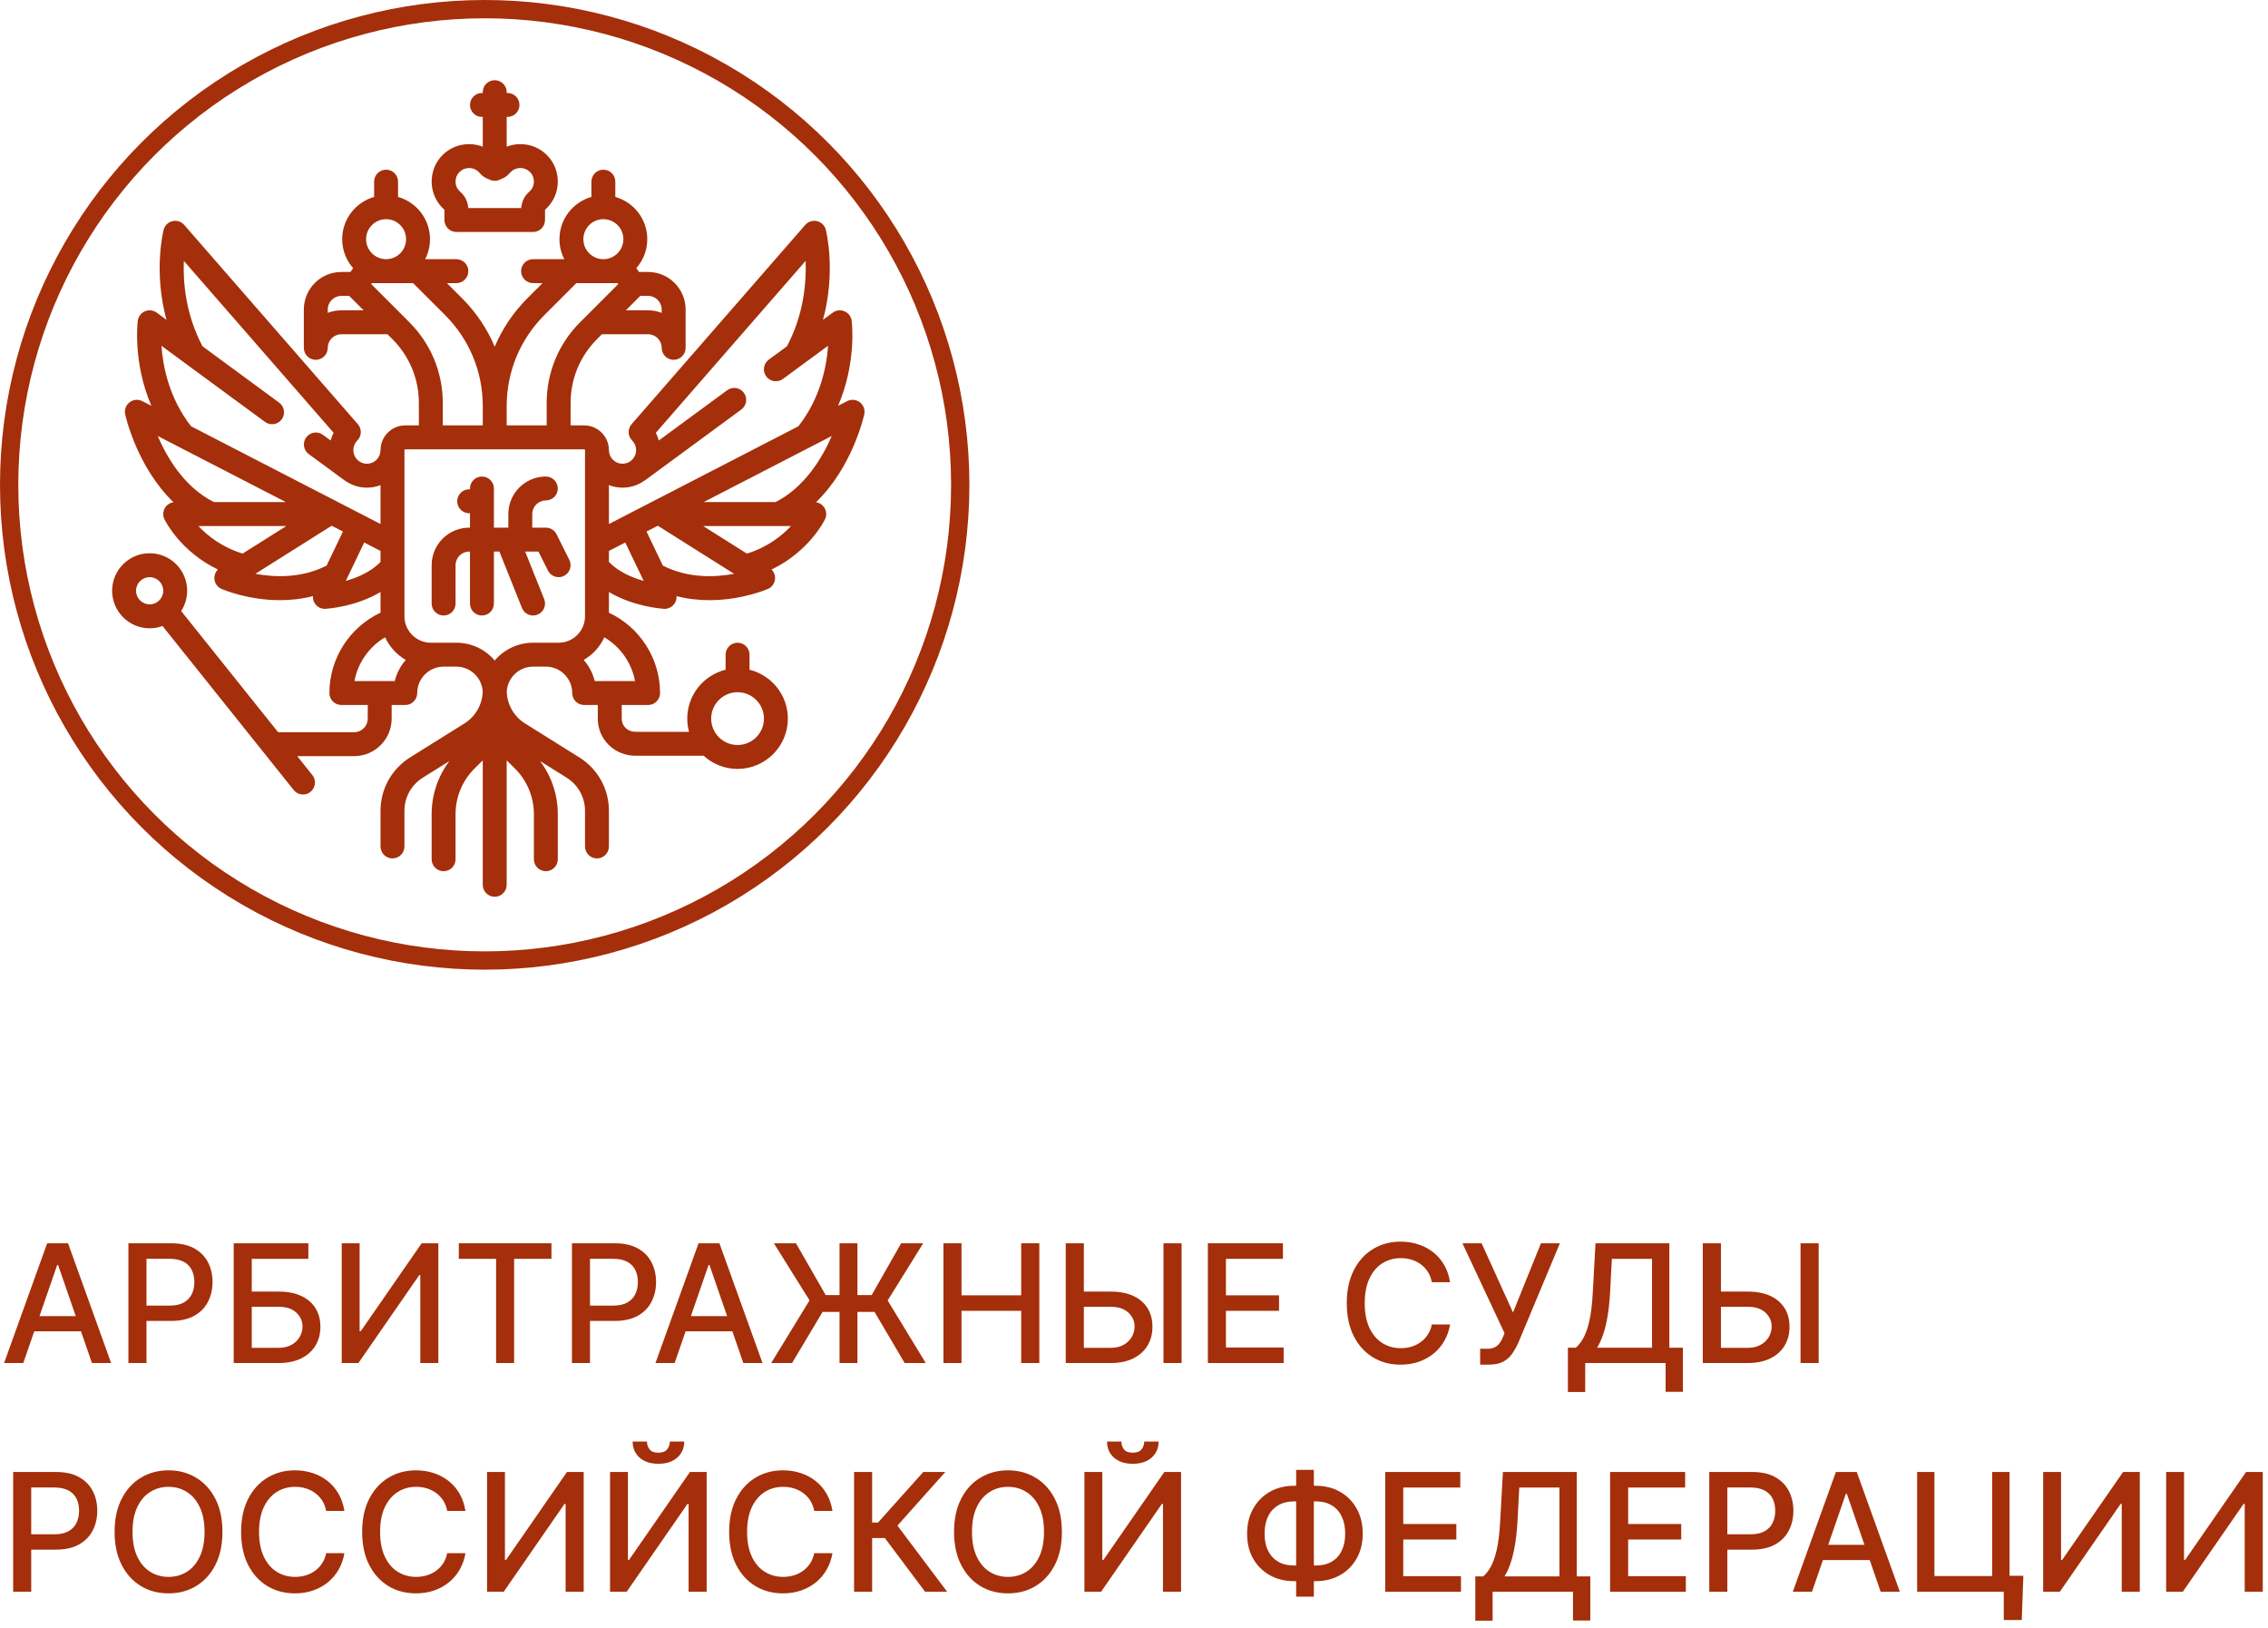 <?xml version="1.0" encoding="UTF-8"?> <svg xmlns="http://www.w3.org/2000/svg" width="248" height="178" viewBox="0 0 248 178" fill="none"> <path d="M2.544 149H0.447L5.158 135.909H7.44L12.151 149H10.055L6.354 138.287H6.251L2.544 149ZM2.896 143.874H9.697V145.536H2.896V143.874Z" fill="#A42F0A"></path> <path d="M14.042 149V135.909H18.708C19.726 135.909 20.57 136.094 21.239 136.465C21.908 136.836 22.409 137.343 22.741 137.986C23.074 138.626 23.24 139.346 23.24 140.147C23.24 140.952 23.072 141.677 22.735 142.32C22.402 142.96 21.9 143.467 21.226 143.842C20.557 144.212 19.716 144.398 18.701 144.398H15.493V142.723H18.523C19.166 142.723 19.688 142.612 20.089 142.391C20.489 142.165 20.783 141.858 20.971 141.47C21.158 141.082 21.252 140.641 21.252 140.147C21.252 139.653 21.158 139.214 20.971 138.83C20.783 138.447 20.487 138.146 20.082 137.929C19.682 137.712 19.153 137.603 18.497 137.603H16.017V149H14.042Z" fill="#A42F0A"></path> <path d="M25.555 149V135.909H33.718V137.609H27.53V141.189H30.458C31.43 141.189 32.254 141.347 32.932 141.662C33.614 141.977 34.133 142.423 34.492 142.998C34.854 143.573 35.035 144.251 35.035 145.031C35.035 145.81 34.854 146.499 34.492 147.095C34.133 147.692 33.614 148.158 32.932 148.495C32.254 148.832 31.43 149 30.458 149H25.555ZM27.53 147.338H30.458C31.021 147.338 31.496 147.227 31.884 147.006C32.276 146.784 32.572 146.496 32.772 146.143C32.977 145.789 33.079 145.41 33.079 145.005C33.079 144.417 32.853 143.912 32.401 143.49C31.95 143.064 31.302 142.851 30.458 142.851H27.53V147.338Z" fill="#A42F0A"></path> <path d="M37.368 135.909H39.324V145.523H39.445L46.106 135.909H47.934V149H45.959V139.399H45.837L39.19 149H37.368V135.909Z" fill="#A42F0A"></path> <path d="M50.17 137.609V135.909H60.301V137.609H56.216V149H54.248V137.609H50.17Z" fill="#A42F0A"></path> <path d="M62.54 149V135.909H67.206C68.224 135.909 69.068 136.094 69.737 136.465C70.406 136.836 70.907 137.343 71.239 137.986C71.572 138.626 71.738 139.346 71.738 140.147C71.738 140.952 71.57 141.677 71.233 142.32C70.901 142.96 70.398 143.467 69.724 143.842C69.055 144.212 68.214 144.398 67.2 144.398H63.991V142.723H67.021C67.664 142.723 68.186 142.612 68.587 142.391C68.987 142.165 69.281 141.858 69.469 141.47C69.656 141.082 69.75 140.641 69.75 140.147C69.75 139.653 69.656 139.214 69.469 138.83C69.281 138.447 68.985 138.146 68.58 137.929C68.18 137.712 67.651 137.603 66.995 137.603H64.515V149H62.54Z" fill="#A42F0A"></path> <path d="M73.771 149H71.674L76.385 135.909H78.667L83.378 149H81.281L77.58 138.287H77.478L73.771 149ZM74.122 143.874H80.923V145.536H74.122V143.874Z" fill="#A42F0A"></path> <path d="M93.757 135.909V149H91.801V135.909H93.757ZM84.329 149L88.522 142.148L84.623 135.909H87.039L90.286 141.572H95.317L98.538 135.909H100.948L97.062 142.161L101.229 149H98.922L95.63 143.413H89.947L86.611 149H84.329Z" fill="#A42F0A"></path> <path d="M103.163 149V135.909H105.138V141.598H111.664V135.909H113.646V149H111.664V143.292H105.138V149H103.163Z" fill="#A42F0A"></path> <path d="M117.909 141.189H121.438C122.409 141.189 123.236 141.347 123.918 141.662C124.6 141.977 125.12 142.423 125.477 142.998C125.84 143.573 126.019 144.251 126.014 145.031C126.019 145.81 125.84 146.499 125.477 147.095C125.12 147.692 124.6 148.158 123.918 148.495C123.236 148.832 122.409 149 121.438 149H116.535V135.909H118.517V147.338H121.438C122.004 147.338 122.482 147.227 122.869 147.006C123.262 146.784 123.558 146.496 123.758 146.143C123.963 145.789 124.065 145.41 124.065 145.005C124.065 144.417 123.839 143.912 123.387 143.49C122.936 143.064 122.286 142.851 121.438 142.851H117.909V141.189ZM129.204 135.909V149H127.222V135.909H129.204Z" fill="#A42F0A"></path> <path d="M132.079 149V135.909H140.286V137.609H134.054V141.598H139.858V143.292H134.054V147.3H140.363V149H132.079Z" fill="#A42F0A"></path> <path d="M158.561 140.166H156.567C156.49 139.74 156.347 139.365 156.139 139.041C155.93 138.717 155.674 138.442 155.371 138.217C155.069 137.991 154.73 137.82 154.355 137.705C153.984 137.59 153.59 137.533 153.173 137.533C152.418 137.533 151.743 137.722 151.146 138.102C150.554 138.481 150.085 139.037 149.74 139.77C149.399 140.503 149.229 141.398 149.229 142.455C149.229 143.52 149.399 144.419 149.74 145.152C150.085 145.885 150.556 146.439 151.153 146.814C151.749 147.189 152.42 147.376 153.166 147.376C153.58 147.376 153.972 147.321 154.342 147.21C154.717 147.095 155.056 146.927 155.359 146.705C155.661 146.484 155.917 146.213 156.126 145.893C156.339 145.57 156.486 145.199 156.567 144.781L158.561 144.788C158.455 145.431 158.248 146.023 157.941 146.565C157.638 147.102 157.249 147.566 156.771 147.958C156.298 148.346 155.757 148.646 155.148 148.859C154.538 149.072 153.874 149.179 153.153 149.179C152.02 149.179 151.01 148.911 150.124 148.374C149.237 147.832 148.538 147.059 148.027 146.053C147.52 145.048 147.266 143.848 147.266 142.455C147.266 141.057 147.522 139.857 148.033 138.856C148.545 137.85 149.244 137.079 150.13 136.542C151.016 136.001 152.024 135.73 153.153 135.73C153.848 135.73 154.496 135.83 155.097 136.031C155.702 136.227 156.245 136.516 156.727 136.9C157.208 137.279 157.607 137.744 157.922 138.293C158.237 138.839 158.45 139.463 158.561 140.166Z" fill="#A42F0A"></path> <path d="M161.851 149.179V147.44H162.638C162.966 147.44 163.236 147.385 163.449 147.274C163.667 147.163 163.844 147.014 163.98 146.827C164.121 146.635 164.238 146.426 164.331 146.2L164.517 145.734L159.915 135.909H162.011L165.444 143.477L168.499 135.909H170.57L166.045 146.731C165.853 147.165 165.631 147.568 165.38 147.939C165.133 148.31 164.802 148.61 164.389 148.84C163.976 149.066 163.428 149.179 162.746 149.179H161.851Z" fill="#A42F0A"></path> <path d="M171.447 152.164V147.325H172.31C172.604 147.078 172.879 146.727 173.135 146.271C173.391 145.815 173.608 145.199 173.787 144.423C173.966 143.648 174.089 142.653 174.158 141.438L174.464 135.909H182.538V147.325H184.021V152.145H182.129V149H173.339V152.164H171.447ZM174.637 147.325H180.646V137.609H176.254L176.05 141.438C175.994 142.363 175.903 143.194 175.775 143.931C175.651 144.668 175.491 145.32 175.295 145.887C175.104 146.45 174.884 146.929 174.637 147.325Z" fill="#A42F0A"></path> <path d="M187.571 141.189H191.1C192.071 141.189 192.898 141.347 193.58 141.662C194.262 141.977 194.782 142.423 195.14 142.998C195.502 143.573 195.681 144.251 195.676 145.031C195.681 145.81 195.502 146.499 195.14 147.095C194.782 147.692 194.262 148.158 193.58 148.495C192.898 148.832 192.071 149 191.1 149H186.197V135.909H188.179V147.338H191.1C191.667 147.338 192.144 147.227 192.532 147.006C192.924 146.784 193.22 146.496 193.42 146.143C193.625 145.789 193.727 145.41 193.727 145.005C193.727 144.417 193.501 143.912 193.049 143.49C192.598 143.064 191.948 142.851 191.1 142.851H187.571V141.189ZM198.866 135.909V149H196.885V135.909H198.866Z" fill="#A42F0A"></path> <path d="M1.438 174V160.909H6.104C7.123 160.909 7.967 161.094 8.636 161.465C9.305 161.836 9.805 162.343 10.138 162.986C10.47 163.626 10.636 164.346 10.636 165.147C10.636 165.952 10.468 166.677 10.131 167.32C9.799 167.96 9.296 168.467 8.623 168.842C7.954 169.212 7.112 169.398 6.098 169.398H2.889V167.723H5.919C6.563 167.723 7.085 167.612 7.485 167.391C7.886 167.165 8.18 166.858 8.367 166.47C8.555 166.082 8.648 165.641 8.648 165.147C8.648 164.653 8.555 164.214 8.367 163.83C8.18 163.447 7.884 163.146 7.479 162.929C7.078 162.712 6.55 162.603 5.893 162.603H3.413V174H1.438Z" fill="#A42F0A"></path> <path d="M24.323 167.455C24.323 168.852 24.068 170.054 23.556 171.06C23.045 172.061 22.344 172.832 21.453 173.374C20.567 173.911 19.559 174.179 18.43 174.179C17.296 174.179 16.284 173.911 15.394 173.374C14.507 172.832 13.808 172.059 13.297 171.053C12.786 170.048 12.53 168.848 12.53 167.455C12.53 166.057 12.786 164.857 13.297 163.856C13.808 162.85 14.507 162.079 15.394 161.542C16.284 161.001 17.296 160.73 18.43 160.73C19.559 160.73 20.567 161.001 21.453 161.542C22.344 162.079 23.045 162.85 23.556 163.856C24.068 164.857 24.323 166.057 24.323 167.455ZM22.367 167.455C22.367 166.389 22.195 165.492 21.85 164.763C21.509 164.031 21.04 163.477 20.443 163.102C19.851 162.722 19.18 162.533 18.43 162.533C17.676 162.533 17.002 162.722 16.41 163.102C15.818 163.477 15.349 164.031 15.004 164.763C14.663 165.492 14.492 166.389 14.492 167.455C14.492 168.52 14.663 169.419 15.004 170.152C15.349 170.881 15.818 171.435 16.41 171.814C17.002 172.189 17.676 172.376 18.43 172.376C19.18 172.376 19.851 172.189 20.443 171.814C21.04 171.435 21.509 170.881 21.85 170.152C22.195 169.419 22.367 168.52 22.367 167.455Z" fill="#A42F0A"></path> <path d="M37.659 165.166H35.664C35.588 164.74 35.445 164.365 35.236 164.041C35.027 163.717 34.772 163.442 34.469 163.217C34.167 162.991 33.828 162.82 33.453 162.705C33.082 162.59 32.688 162.533 32.27 162.533C31.516 162.533 30.841 162.722 30.244 163.102C29.652 163.481 29.183 164.037 28.838 164.77C28.497 165.503 28.326 166.398 28.326 167.455C28.326 168.52 28.497 169.419 28.838 170.152C29.183 170.885 29.654 171.439 30.25 171.814C30.847 172.189 31.518 172.376 32.264 172.376C32.677 172.376 33.069 172.321 33.44 172.21C33.815 172.095 34.154 171.927 34.456 171.705C34.759 171.484 35.015 171.213 35.223 170.893C35.436 170.57 35.584 170.199 35.664 169.781L37.659 169.788C37.552 170.431 37.346 171.023 37.039 171.565C36.736 172.102 36.346 172.566 35.869 172.958C35.396 173.346 34.855 173.646 34.245 173.859C33.636 174.072 32.971 174.179 32.251 174.179C31.117 174.179 30.108 173.911 29.221 173.374C28.335 172.832 27.636 172.059 27.125 171.053C26.617 170.048 26.364 168.848 26.364 167.455C26.364 166.057 26.62 164.857 27.131 163.856C27.642 162.85 28.341 162.079 29.228 161.542C30.114 161.001 31.122 160.73 32.251 160.73C32.946 160.73 33.593 160.83 34.194 161.031C34.799 161.227 35.343 161.516 35.824 161.9C36.306 162.279 36.704 162.744 37.02 163.293C37.335 163.839 37.548 164.463 37.659 165.166Z" fill="#A42F0A"></path> <path d="M50.895 165.166H48.901C48.824 164.74 48.681 164.365 48.472 164.041C48.264 163.717 48.008 163.442 47.705 163.217C47.403 162.991 47.064 162.82 46.689 162.705C46.318 162.59 45.924 162.533 45.507 162.533C44.752 162.533 44.077 162.722 43.48 163.102C42.888 163.481 42.419 164.037 42.074 164.77C41.733 165.503 41.563 166.398 41.563 167.455C41.563 168.52 41.733 169.419 42.074 170.152C42.419 170.885 42.89 171.439 43.487 171.814C44.083 172.189 44.754 172.376 45.5 172.376C45.913 172.376 46.306 172.321 46.676 172.21C47.051 172.095 47.39 171.927 47.693 171.705C47.995 171.484 48.251 171.213 48.46 170.893C48.673 170.57 48.82 170.199 48.901 169.781L50.895 169.788C50.788 170.431 50.582 171.023 50.275 171.565C49.972 172.102 49.583 172.566 49.105 172.958C48.632 173.346 48.091 173.646 47.482 173.859C46.872 174.072 46.208 174.179 45.487 174.179C44.354 174.179 43.344 173.911 42.458 173.374C41.571 172.832 40.872 172.059 40.361 171.053C39.854 170.048 39.6 168.848 39.6 167.455C39.6 166.057 39.856 164.857 40.367 163.856C40.879 162.85 41.578 162.079 42.464 161.542C43.35 161.001 44.358 160.73 45.487 160.73C46.182 160.73 46.83 160.83 47.431 161.031C48.036 161.227 48.579 161.516 49.061 161.9C49.542 162.279 49.941 162.744 50.256 163.293C50.571 163.839 50.784 164.463 50.895 165.166Z" fill="#A42F0A"></path> <path d="M53.258 160.909H55.215V170.523H55.336L61.996 160.909H63.825V174H61.849V164.399H61.728L55.08 174H53.258V160.909Z" fill="#A42F0A"></path> <path d="M66.706 160.909H68.662V170.523H68.783L75.444 160.909H77.272V174H75.297V164.399H75.175L68.528 174H66.706V160.909ZM73.245 157.585H74.817C74.817 158.305 74.562 158.891 74.05 159.343C73.543 159.79 72.857 160.014 71.992 160.014C71.131 160.014 70.447 159.79 69.94 159.343C69.433 158.891 69.18 158.305 69.18 157.585H70.746C70.746 157.905 70.839 158.188 71.027 158.435C71.214 158.678 71.536 158.8 71.992 158.8C72.439 158.8 72.759 158.678 72.951 158.435C73.147 158.192 73.245 157.909 73.245 157.585Z" fill="#A42F0A"></path> <path d="M91.026 165.166H89.032C88.955 164.74 88.812 164.365 88.603 164.041C88.394 163.717 88.139 163.442 87.836 163.217C87.534 162.991 87.195 162.82 86.82 162.705C86.449 162.59 86.055 162.533 85.637 162.533C84.883 162.533 84.208 162.722 83.611 163.102C83.019 163.481 82.55 164.037 82.205 164.77C81.864 165.503 81.694 166.398 81.694 167.455C81.694 168.52 81.864 169.419 82.205 170.152C82.55 170.885 83.021 171.439 83.618 171.814C84.214 172.189 84.885 172.376 85.631 172.376C86.044 172.376 86.436 172.321 86.807 172.21C87.182 172.095 87.521 171.927 87.823 171.705C88.126 171.484 88.382 171.213 88.591 170.893C88.804 170.57 88.951 170.199 89.032 169.781L91.026 169.788C90.919 170.431 90.713 171.023 90.406 171.565C90.103 172.102 89.713 172.566 89.236 172.958C88.763 173.346 88.222 173.646 87.613 173.859C87.003 174.072 86.338 174.179 85.618 174.179C84.485 174.179 83.475 173.911 82.588 173.374C81.702 172.832 81.003 172.059 80.492 171.053C79.985 170.048 79.731 168.848 79.731 167.455C79.731 166.057 79.987 164.857 80.498 163.856C81.01 162.85 81.709 162.079 82.595 161.542C83.481 161.001 84.489 160.73 85.618 160.73C86.313 160.73 86.961 160.83 87.561 161.031C88.167 161.227 88.71 161.516 89.191 161.9C89.673 162.279 90.071 162.744 90.387 163.293C90.702 163.839 90.915 164.463 91.026 165.166Z" fill="#A42F0A"></path> <path d="M101.156 174L96.758 168.132H95.365V174H93.389V160.909H95.365V166.438H96.01L100.958 160.909H103.367L98.132 166.771L103.566 174H101.156Z" fill="#A42F0A"></path> <path d="M116.116 167.455C116.116 168.852 115.861 170.054 115.349 171.06C114.838 172.061 114.137 172.832 113.246 173.374C112.36 173.911 111.352 174.179 110.223 174.179C109.089 174.179 108.077 173.911 107.187 173.374C106.3 172.832 105.601 172.059 105.09 171.053C104.579 170.048 104.323 168.848 104.323 167.455C104.323 166.057 104.579 164.857 105.09 163.856C105.601 162.85 106.3 162.079 107.187 161.542C108.077 161.001 109.089 160.73 110.223 160.73C111.352 160.73 112.36 161.001 113.246 161.542C114.137 162.079 114.838 162.85 115.349 163.856C115.861 164.857 116.116 166.057 116.116 167.455ZM114.16 167.455C114.16 166.389 113.988 165.492 113.643 164.763C113.302 164.031 112.833 163.477 112.236 163.102C111.644 162.722 110.973 162.533 110.223 162.533C109.469 162.533 108.795 162.722 108.203 163.102C107.611 163.477 107.142 164.031 106.797 164.763C106.456 165.492 106.285 166.389 106.285 167.455C106.285 168.52 106.456 169.419 106.797 170.152C107.142 170.881 107.611 171.435 108.203 171.814C108.795 172.189 109.469 172.376 110.223 172.376C110.973 172.376 111.644 172.189 112.236 171.814C112.833 171.435 113.302 170.881 113.643 170.152C113.988 169.419 114.16 168.52 114.16 167.455Z" fill="#A42F0A"></path> <path d="M118.579 160.909H120.535V170.523H120.656L127.317 160.909H129.145V174H127.17V164.399H127.048L120.401 174H118.579V160.909ZM125.118 157.585H126.69C126.69 158.305 126.435 158.891 125.923 159.343C125.416 159.79 124.73 160.014 123.865 160.014C123.004 160.014 122.32 159.79 121.813 159.343C121.306 158.891 121.053 158.305 121.053 157.585H122.619C122.619 157.905 122.712 158.188 122.9 158.435C123.087 158.678 123.409 158.8 123.865 158.8C124.313 158.8 124.632 158.678 124.824 158.435C125.02 158.192 125.118 157.909 125.118 157.585Z" fill="#A42F0A"></path> <path d="M141.514 162.418H143.872C144.869 162.418 145.754 162.637 146.525 163.076C147.3 163.511 147.908 164.122 148.347 164.91C148.79 165.695 149.011 166.607 149.011 167.646C149.011 168.678 148.79 169.583 148.347 170.363C147.908 171.143 147.3 171.752 146.525 172.191C145.754 172.626 144.869 172.843 143.872 172.843H141.514C140.516 172.843 139.63 172.628 138.854 172.197C138.079 171.763 137.469 171.158 137.026 170.382C136.587 169.607 136.368 168.701 136.368 167.665C136.368 166.621 136.589 165.705 137.033 164.917C137.476 164.129 138.083 163.515 138.854 163.076C139.63 162.637 140.516 162.418 141.514 162.418ZM141.514 164.124C140.832 164.124 140.25 164.267 139.768 164.553C139.287 164.834 138.918 165.239 138.663 165.767C138.407 166.295 138.279 166.928 138.279 167.665C138.279 168.386 138.407 169.006 138.663 169.526C138.923 170.041 139.293 170.44 139.775 170.721C140.256 170.998 140.836 171.136 141.514 171.136H143.879C144.556 171.136 145.134 170.998 145.611 170.721C146.092 170.44 146.459 170.039 146.71 169.519C146.966 168.995 147.094 168.371 147.094 167.646C147.094 166.918 146.966 166.291 146.71 165.767C146.459 165.239 146.092 164.834 145.611 164.553C145.134 164.267 144.556 164.124 143.879 164.124H141.514ZM143.668 160.679V174.537H141.731V160.679H143.668Z" fill="#A42F0A"></path> <path d="M151.468 174V160.909H159.675V162.609H153.443V166.598H159.247V168.292H153.443V172.3H159.752V174H151.468Z" fill="#A42F0A"></path> <path d="M161.322 177.164V172.325H162.185C162.479 172.078 162.754 171.727 163.01 171.271C163.266 170.815 163.483 170.199 163.662 169.423C163.841 168.648 163.964 167.653 164.033 166.438L164.339 160.909H172.413V172.325H173.896V177.145H172.004V174H163.214V177.164H161.322ZM164.512 172.325H170.521V162.609H166.129L165.925 166.438C165.869 167.363 165.778 168.194 165.65 168.931C165.526 169.668 165.366 170.32 165.17 170.887C164.979 171.45 164.759 171.929 164.512 172.325Z" fill="#A42F0A"></path> <path d="M176.059 174V160.909H184.267V162.609H178.034V166.598H183.838V168.292H178.034V172.3H184.343V174H176.059Z" fill="#A42F0A"></path> <path d="M186.905 174V160.909H191.571C192.59 160.909 193.433 161.094 194.102 161.465C194.771 161.836 195.272 162.343 195.605 162.986C195.937 163.626 196.103 164.346 196.103 165.147C196.103 165.952 195.935 166.677 195.598 167.32C195.266 167.96 194.763 168.467 194.09 168.842C193.421 169.212 192.579 169.398 191.565 169.398H188.356V167.723H191.386C192.029 167.723 192.551 167.612 192.952 167.391C193.352 167.165 193.646 166.858 193.834 166.47C194.021 166.082 194.115 165.641 194.115 165.147C194.115 164.653 194.021 164.214 193.834 163.83C193.646 163.447 193.35 163.146 192.945 162.929C192.545 162.712 192.017 162.603 191.36 162.603H188.88V174H186.905Z" fill="#A42F0A"></path> <path d="M198.136 174H196.039L200.75 160.909H203.032L207.743 174H205.646L201.945 163.287H201.843L198.136 174ZM198.487 168.874H205.289V170.535H198.487V168.874Z" fill="#A42F0A"></path> <path d="M221.248 172.255L221.075 177.094H219.107V174H218.186V172.255H221.248ZM209.634 174V160.909H211.526V172.287H217.841V160.909H219.739V174H209.634Z" fill="#A42F0A"></path> <path d="M223.415 160.909H225.371V170.523H225.492L232.153 160.909H233.981V174H232.006V164.399H231.884L225.237 174H223.415V160.909Z" fill="#A42F0A"></path> <path d="M236.862 160.909H238.818V170.523H238.939L245.6 160.909H247.428V174H245.453V164.399H245.331L238.684 174H236.862V160.909Z" fill="#A42F0A"></path> <g clip-path="url(#clip0_66_11)"> <path d="M94.506 45.294C94.615 44.799 94.427 44.285 94.026 43.977C93.624 43.668 93.08 43.619 92.629 43.851L91.641 44.361C93.669 39.651 93.158 35.301 93.128 35.066C93.07 34.606 92.773 34.212 92.347 34.029C91.921 33.846 91.43 33.902 91.057 34.176L89.991 34.96C91.422 29.705 90.362 25.356 90.304 25.126C90.184 24.655 89.813 24.288 89.34 24.175C88.867 24.063 88.37 24.222 88.051 24.588L69.064 46.37C68.612 46.889 68.638 47.668 69.125 48.154C69.406 48.435 69.56 48.809 69.56 49.206C69.56 49.603 69.406 49.977 69.124 50.258C68.844 50.539 68.47 50.694 68.073 50.694C67.675 50.694 67.302 50.539 67.021 50.258C66.74 49.977 66.585 49.603 66.585 49.206C66.585 49.16 66.583 49.116 66.578 49.071C66.508 47.642 65.326 46.501 63.88 46.501H62.393V44.054C62.393 41.417 63.42 38.938 65.284 37.073L65.819 36.538H70.868C71.688 36.538 72.355 37.205 72.355 38.025C72.355 38.748 72.941 39.333 73.663 39.333C74.385 39.333 74.97 38.748 74.97 38.025V33.833C74.97 31.571 73.13 29.73 70.868 29.73H69.86C69.778 29.582 69.686 29.442 69.58 29.314C70.325 28.468 70.778 27.359 70.778 26.146C70.778 23.952 69.298 22.098 67.284 21.527V19.857C67.284 19.135 66.698 18.55 65.976 18.55C65.254 18.55 64.669 19.135 64.669 19.857V21.527C62.655 22.098 61.175 23.952 61.175 26.146C61.175 26.933 61.367 27.676 61.704 28.332H58.29C57.568 28.332 56.982 28.918 56.982 29.64C56.982 30.362 57.568 30.948 58.29 30.948H59.326L57.675 32.598C56.128 34.145 54.924 35.942 54.097 37.898C53.27 35.943 52.066 34.145 50.519 32.598L48.869 30.948H49.904C50.627 30.948 51.212 30.362 51.212 29.64C51.212 28.918 50.627 28.332 49.904 28.332H46.49C46.828 27.676 47.019 26.933 47.019 26.146C47.019 23.952 45.539 22.098 43.526 21.527V19.857C43.526 19.135 42.94 18.55 42.218 18.55C41.496 18.55 40.91 19.135 40.91 19.857V21.527C38.897 22.098 37.417 23.952 37.417 26.146C37.417 27.36 37.87 28.468 38.614 29.314C38.509 29.442 38.416 29.582 38.334 29.73H37.327C35.064 29.73 33.224 31.571 33.224 33.833V38.026C33.224 38.748 33.809 39.333 34.532 39.333C35.254 39.333 35.839 38.748 35.839 38.026C35.839 37.205 36.507 36.538 37.327 36.538H42.375L42.91 37.073C44.775 38.938 45.802 41.417 45.802 44.054V46.501H44.314C42.868 46.501 41.687 47.642 41.616 49.072C41.611 49.116 41.609 49.16 41.609 49.206C41.609 49.603 41.455 49.977 41.173 50.258C40.892 50.539 40.519 50.694 40.121 50.694C39.724 50.694 39.351 50.539 39.07 50.258C38.49 49.678 38.49 48.734 39.07 48.154C39.556 47.668 39.582 46.889 39.131 46.371L20.144 24.588C19.825 24.222 19.328 24.063 18.855 24.176C18.382 24.289 18.011 24.655 17.891 25.127C17.833 25.357 16.773 29.705 18.204 34.96L17.138 34.177C16.765 33.903 16.274 33.846 15.848 34.029C15.422 34.212 15.124 34.606 15.066 35.066C15.037 35.301 14.526 39.651 16.554 44.361L15.565 43.851C15.115 43.619 14.571 43.668 14.169 43.977C13.767 44.286 13.58 44.799 13.689 45.294C13.752 45.578 15.005 51.081 18.968 54.901C18.594 54.957 18.257 55.171 18.052 55.497C17.813 55.877 17.786 56.354 17.98 56.759C18.059 56.924 19.709 60.273 23.828 62.258C23.561 62.524 23.416 62.895 23.445 63.281C23.482 63.764 23.783 64.187 24.228 64.381C24.401 64.456 27.112 65.608 30.617 65.608C31.753 65.608 32.973 65.485 34.217 65.167C34.2 65.45 34.273 65.735 34.436 65.977C34.68 66.34 35.087 66.556 35.522 66.556C35.547 66.556 35.572 66.555 35.598 66.554C35.766 66.544 38.885 66.34 41.609 64.717V66.977C38.231 68.556 36.019 71.975 36.019 75.759C36.019 76.481 36.604 77.067 37.326 77.067H40.212V78.554C40.212 79.375 39.545 80.042 38.724 80.042H30.409L19.812 66.797C20.225 66.157 20.466 65.396 20.466 64.579C20.466 62.316 18.626 60.476 16.363 60.476C14.101 60.476 12.261 62.317 12.261 64.579C12.261 66.841 14.101 68.682 16.363 68.682C16.858 68.682 17.332 68.594 17.772 68.432L32.113 86.359C32.371 86.682 32.751 86.85 33.135 86.85C33.421 86.85 33.71 86.756 33.951 86.563C34.515 86.112 34.606 85.289 34.155 84.725L32.5 82.657H38.724C40.986 82.657 42.827 80.817 42.827 78.554V77.067H44.314C45.036 77.067 45.622 76.481 45.622 75.759C45.622 74.168 46.916 72.874 48.507 72.874H49.904C51.456 72.874 52.721 74.106 52.783 75.643C52.723 77.055 51.984 78.333 50.776 79.088L44.851 82.791C42.821 84.06 41.609 86.247 41.609 88.64V92.53C41.609 93.252 42.194 93.837 42.916 93.837C43.639 93.837 44.224 93.252 44.224 92.53V88.64C44.224 87.154 44.977 85.797 46.237 85.009L49.143 83.193C47.882 84.863 47.199 86.886 47.199 89.015V93.927C47.199 94.649 47.785 95.235 48.507 95.235C49.229 95.235 49.814 94.649 49.814 93.927V89.015C49.814 87.125 50.55 85.347 51.887 84.01L52.789 83.118V96.723C52.789 97.445 53.375 98.03 54.097 98.03C54.819 98.03 55.404 97.445 55.404 96.723V83.122L56.306 84.011C57.643 85.348 58.38 87.125 58.38 89.016V93.927C58.38 94.65 58.965 95.235 59.687 95.235C60.409 95.235 60.995 94.65 60.995 93.927V89.016C60.995 86.887 60.312 84.863 59.051 83.193L61.957 85.009C63.217 85.797 63.97 87.154 63.97 88.641V92.53C63.97 93.252 64.555 93.838 65.278 93.838C66 93.838 66.585 93.252 66.585 92.53V88.641C66.585 86.247 65.373 84.06 63.343 82.792L57.417 79.088C56.21 78.334 55.471 77.056 55.411 75.643C55.472 74.106 56.738 72.874 58.29 72.874H59.687C61.278 72.874 62.572 74.169 62.572 75.76C62.572 76.482 63.158 77.067 63.88 77.067H65.367V78.555C65.367 79.657 65.798 80.684 66.581 81.447C67.357 82.203 68.395 82.615 69.515 82.615C69.549 82.615 69.583 82.615 69.617 82.614H76.943C77.921 83.508 79.223 84.055 80.65 84.055C83.683 84.055 86.15 81.588 86.15 78.555C86.15 75.973 84.361 73.802 81.958 73.213V71.567C81.958 70.845 81.372 70.26 80.65 70.26C79.928 70.26 79.343 70.845 79.343 71.567V73.213C76.939 73.801 75.15 75.973 75.15 78.555C75.15 79.055 75.218 79.538 75.344 79.999H69.601C69.59 79.999 69.578 79.999 69.567 79.999C69.112 80.009 68.7 79.86 68.406 79.574C68.133 79.308 67.983 78.946 67.983 78.555V77.067H70.868C71.59 77.067 72.176 76.482 72.176 75.76C72.176 71.975 69.963 68.557 66.585 66.978V64.718C69.309 66.34 72.429 66.545 72.597 66.555C72.622 66.556 72.647 66.557 72.673 66.557C73.107 66.557 73.515 66.341 73.759 65.978C73.921 65.735 73.995 65.45 73.977 65.168C75.221 65.486 76.441 65.608 77.577 65.608C81.082 65.608 83.794 64.456 83.967 64.381C84.411 64.188 84.712 63.765 84.749 63.281C84.778 62.896 84.634 62.525 84.367 62.258C88.486 60.273 90.136 56.924 90.215 56.759C90.409 56.354 90.382 55.877 90.142 55.498C89.937 55.172 89.601 54.957 89.226 54.902C93.19 51.081 94.443 45.578 94.506 45.294ZM16.363 66.067C15.543 66.067 14.876 65.399 14.876 64.579C14.876 63.759 15.543 63.092 16.363 63.092C17.184 63.092 17.851 63.759 17.851 64.579C17.851 65.399 17.184 66.067 16.363 66.067ZM80.651 75.669C82.242 75.669 83.536 76.964 83.536 78.555C83.536 80.145 82.242 81.44 80.651 81.44C79.06 81.44 77.766 80.145 77.766 78.555C77.766 76.964 79.06 75.669 80.651 75.669ZM70.012 32.345H70.868C71.688 32.345 72.355 33.013 72.355 33.833V34.202C71.894 34.022 71.392 33.923 70.868 33.923H68.434L70.012 32.345ZM65.976 23.96C67.182 23.96 68.163 24.941 68.163 26.146C68.163 27.352 67.182 28.333 65.976 28.333C64.771 28.333 63.79 27.352 63.79 26.146C63.79 24.941 64.771 23.96 65.976 23.96ZM55.405 44.393C55.405 40.636 56.868 37.104 59.524 34.448L63.024 30.948H67.494C67.525 30.948 67.554 30.948 67.577 31.003C67.6 31.059 67.579 31.08 67.558 31.101L63.435 35.224C61.076 37.583 59.778 40.719 59.778 44.054V46.501H55.405V44.393ZM37.327 33.923C36.802 33.923 36.3 34.022 35.839 34.202V33.833C35.839 33.013 36.507 32.345 37.327 32.345H38.183L39.76 33.923H37.327ZM42.218 23.96C43.424 23.96 44.404 24.941 44.404 26.146C44.404 27.352 43.424 28.333 42.218 28.333C41.013 28.333 40.032 27.352 40.032 26.146C40.032 24.941 41.013 23.96 42.218 23.96ZM44.76 35.224L40.637 31.101C40.615 31.079 40.594 31.059 40.617 31.003C40.641 30.948 40.67 30.948 40.701 30.948H45.17L48.67 34.447C51.327 37.104 52.79 40.636 52.79 44.393V46.501H48.417V44.054C48.417 40.719 47.118 37.583 44.76 35.224ZM28.977 46.122C29.559 46.55 30.377 46.424 30.805 45.842C31.233 45.261 31.107 44.442 30.525 44.014L22.144 37.855C20.293 34.36 20.009 30.849 20.101 28.518L36.481 47.31C36.342 47.578 36.234 47.86 36.157 48.152L35.313 47.532C34.731 47.105 33.912 47.23 33.485 47.812C33.057 48.394 33.182 49.212 33.764 49.64L37.659 52.502C37.705 52.536 37.753 52.563 37.801 52.59C38.479 53.057 39.281 53.309 40.122 53.309C40.639 53.309 41.141 53.213 41.609 53.031V57.283L20.895 46.6C18.492 43.538 17.815 40.059 17.654 37.801L28.977 46.122ZM17.245 47.66L31.257 54.886H23.389C23.37 54.875 23.351 54.863 23.331 54.853C20.153 53.241 18.264 50.034 17.245 47.66ZM21.697 57.501H31.311L26.527 60.516C24.241 59.808 22.679 58.56 21.697 57.501ZM35.712 61.83C35.703 61.834 35.695 61.837 35.686 61.841C32.934 63.239 29.98 63.108 27.924 62.726L36.266 57.47L37.499 58.105L35.712 61.83ZM37.81 63.502L39.824 59.304L41.609 60.225V61.435C40.543 62.527 39.056 63.15 37.81 63.502ZM43.164 74.452H38.756C39.133 72.451 40.361 70.701 42.111 69.665C42.59 70.705 43.384 71.571 44.37 72.14C43.798 72.793 43.377 73.582 43.164 74.452ZM61.085 70.259H58.29C56.612 70.259 55.107 71.014 54.097 72.203C53.088 71.014 51.583 70.259 49.905 70.259H47.11C45.519 70.259 44.225 68.965 44.225 67.374V49.206C44.225 49.156 44.265 49.116 44.315 49.116H63.88C63.93 49.116 63.97 49.156 63.97 49.206V67.374C63.97 68.965 62.676 70.259 61.085 70.259ZM69.439 74.452H65.031C64.818 73.582 64.397 72.793 63.825 72.14C64.811 71.571 65.605 70.706 66.084 69.665C67.834 70.701 69.062 72.451 69.439 74.452ZM66.585 53.031C67.053 53.212 67.555 53.309 68.073 53.309C68.914 53.309 69.715 53.056 70.393 52.59C70.442 52.563 70.49 52.535 70.536 52.502L81.061 44.767C81.643 44.339 81.769 43.521 81.341 42.939C80.913 42.357 80.095 42.232 79.513 42.66L72.038 48.152C71.961 47.86 71.853 47.578 71.713 47.31L88.094 28.518C88.185 30.849 87.901 34.36 86.051 37.855L84.064 39.315C83.482 39.743 83.357 40.561 83.784 41.143C84.212 41.725 85.03 41.85 85.612 41.423L90.548 37.796C90.391 40.048 89.717 43.521 87.3 46.6L66.585 57.283V53.031H66.585ZM66.585 61.435V60.225L68.371 59.304L70.385 63.502C69.138 63.15 67.651 62.527 66.585 61.435ZM72.508 61.841C72.5 61.837 72.491 61.834 72.483 61.83L70.696 58.105L71.928 57.47L80.271 62.726C78.213 63.108 75.26 63.239 72.508 61.841ZM81.668 60.516L76.884 57.501H86.493C85.509 58.561 83.946 59.81 81.668 60.516ZM84.805 54.886H76.938L90.95 47.66C89.931 50.034 87.983 53.274 84.805 54.886Z" fill="#A42F0A"></path> <path d="M48.594 22.925C48.596 22.934 48.597 22.946 48.597 22.96V24.05C48.597 24.772 49.182 25.358 49.904 25.358H58.29C59.012 25.358 59.597 24.772 59.597 24.05V22.96C59.597 22.946 59.599 22.934 59.6 22.925C60.753 21.913 61.24 20.354 60.871 18.846C60.504 17.342 59.285 16.165 57.766 15.846C56.957 15.676 56.14 15.752 55.405 16.037V12.78H55.495C56.217 12.78 56.802 12.194 56.802 11.472C56.802 10.75 56.217 10.165 55.495 10.165H55.405V10.075C55.405 9.352 54.819 8.767 54.097 8.767C53.375 8.767 52.79 9.352 52.79 10.075V10.165H52.7C51.977 10.165 51.392 10.75 51.392 11.472C51.392 12.194 51.977 12.78 52.7 12.78H52.79V16.037C52.055 15.752 51.238 15.677 50.429 15.846C48.91 16.165 47.691 17.342 47.323 18.846C46.954 20.354 47.441 21.913 48.594 22.925ZM49.863 19.467C49.989 18.951 50.443 18.515 50.965 18.405C51.537 18.286 52.093 18.476 52.453 18.914C52.711 19.229 53.05 19.457 53.427 19.581C53.623 19.699 53.852 19.767 54.097 19.767C54.343 19.767 54.571 19.698 54.768 19.581C55.145 19.457 55.483 19.229 55.742 18.914C56.102 18.476 56.658 18.285 57.229 18.405C57.752 18.515 58.205 18.951 58.331 19.466C58.532 20.288 58.071 20.792 57.863 20.971C57.355 21.406 57.045 22.043 56.991 22.742H51.204C51.15 22.043 50.839 21.406 50.332 20.971C50.124 20.792 49.662 20.288 49.863 19.467Z" fill="#A42F0A"></path> <path d="M57.426 60.296H58.879L59.915 62.368C60.145 62.827 60.606 63.092 61.086 63.091C61.282 63.091 61.482 63.047 61.67 62.953C62.316 62.63 62.577 61.845 62.254 61.199L60.857 58.404C60.635 57.961 60.183 57.681 59.687 57.681H58.2V56.194C58.2 55.373 58.867 54.706 59.687 54.706C60.41 54.706 60.995 54.121 60.995 53.398C60.995 52.676 60.41 52.091 59.687 52.091C57.425 52.091 55.585 53.931 55.585 56.194V57.681H55.522C55.52 57.681 55.517 57.681 55.515 57.681H55.495H54.007V53.398C54.007 52.676 53.422 52.091 52.7 52.091C51.977 52.091 51.392 52.676 51.392 53.398V53.489H51.302C50.58 53.489 49.995 54.074 49.995 54.796C49.995 55.518 50.58 56.104 51.302 56.104H51.392V57.681H51.302C49.04 57.681 47.199 59.522 47.199 61.784V65.976C47.199 66.698 47.785 67.284 48.507 67.284C49.229 67.284 49.815 66.698 49.815 65.976V61.784C49.815 60.963 50.482 60.296 51.302 60.296H51.392V65.976C51.392 66.698 51.977 67.284 52.7 67.284C53.422 67.284 54.007 66.698 54.007 65.976V60.296H54.609L57.076 66.462C57.28 66.973 57.771 67.284 58.29 67.284C58.452 67.284 58.616 67.254 58.775 67.19C59.446 66.922 59.772 66.161 59.504 65.49L57.426 60.296Z" fill="#A42F0A"></path> </g> <circle cx="53" cy="53" r="52" stroke="#A42F0A" stroke-width="2"></circle> <defs> <clipPath id="clip0_66_11"> <rect width="89.263" height="89.263" fill="white" transform="translate(8.767 8.767)"></rect> </clipPath> </defs> </svg> 